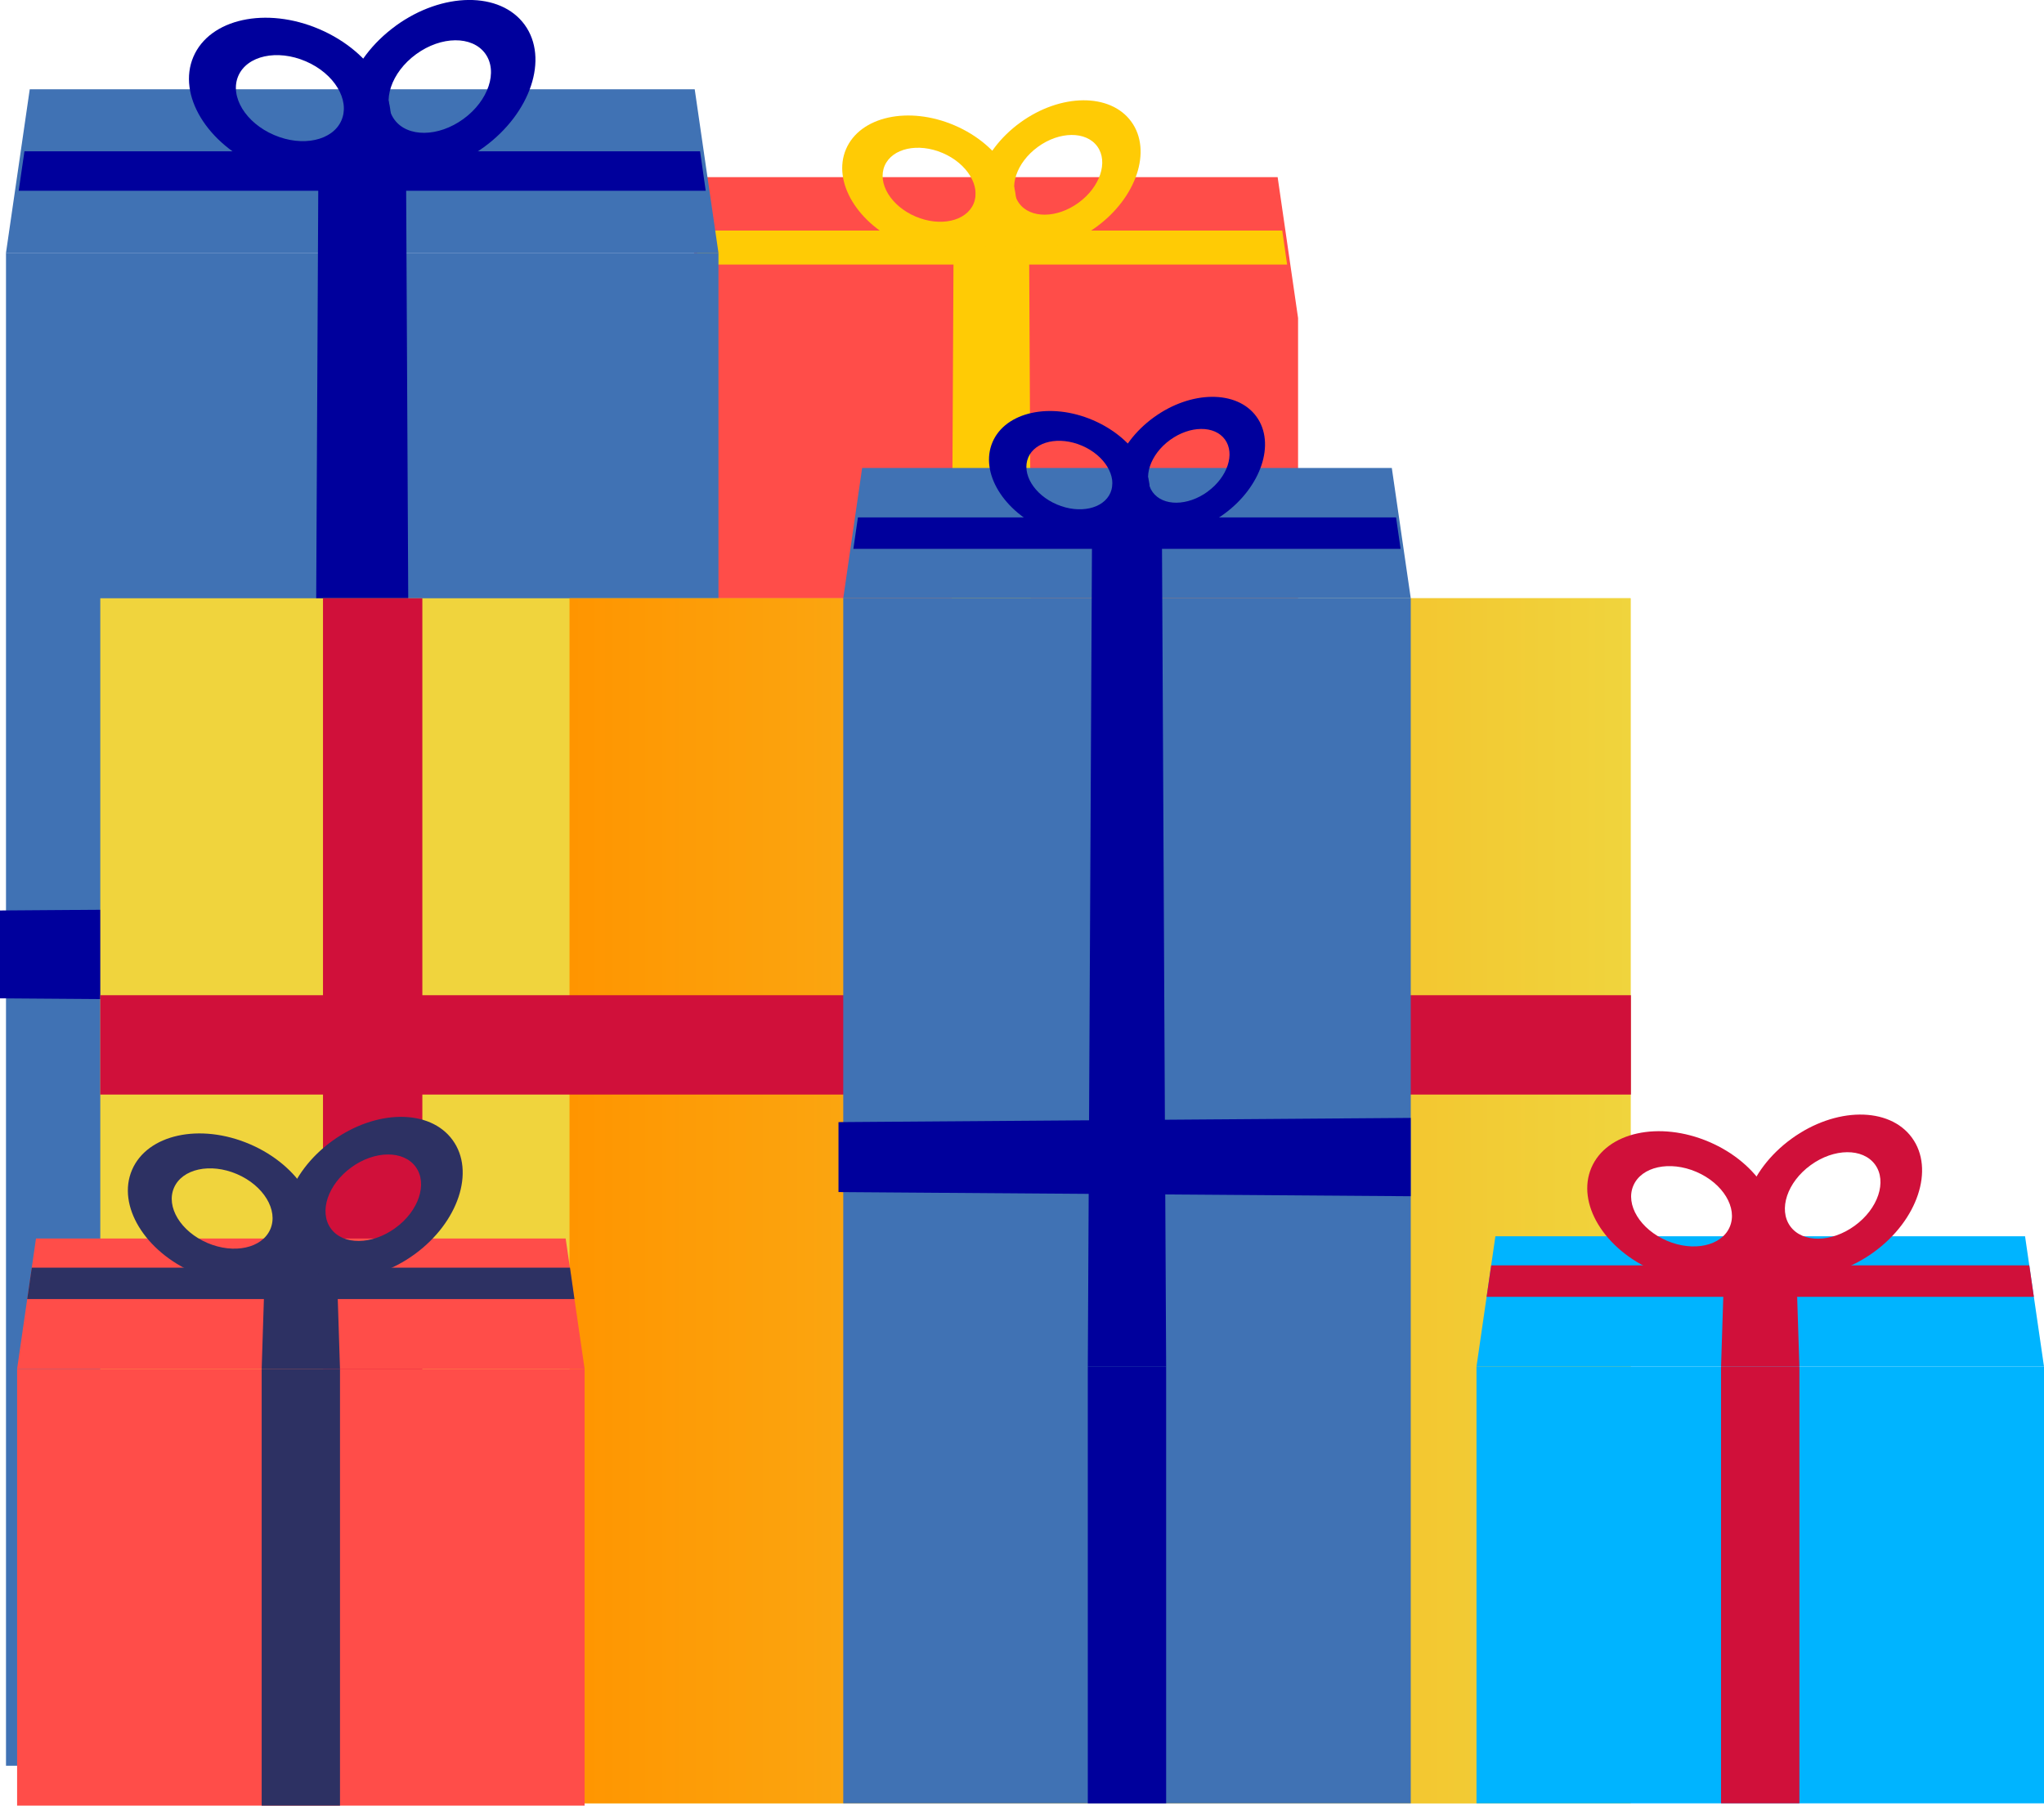 <?xml version="1.0" encoding="UTF-8"?><svg id="Calque_2" xmlns="http://www.w3.org/2000/svg" xmlns:xlink="http://www.w3.org/1999/xlink" viewBox="0 0 412.29 364.22"><defs><style>.cls-1{fill:#2d3163;}.cls-1,.cls-2,.cls-3,.cls-4,.cls-5,.cls-6,.cls-7,.cls-8,.cls-9{stroke-width:0px;}.cls-2{fill:#4072b4;}.cls-3{fill:#d0103a;}.cls-4{fill:#ffcb05;}.cls-5{fill:#f0d43d;}.cls-6{fill:#ff4d49;}.cls-7{fill:#00b4ff;}.cls-8{fill:#00009c;}.cls-9{fill:url(#Nouvelle_nuance_de_dégradé_9);}</style><linearGradient id="Nouvelle_nuance_de_dégradé_9" x1="114.87" y1="242.22" x2="328.9" y2="242.22" gradientUnits="userSpaceOnUse"><stop offset="0" stop-color="#ff9500"/><stop offset="1" stop-color="#f0d43d"/></linearGradient></defs><g id="snack2"><rect class="cls-6" x="138.09" y="64.15" width="123.74" height="262.77"/><polygon class="cls-6" points="261.83 64.15 138.09 64.15 142.22 35.73 257.71 35.73 261.83 64.15"/><rect class="cls-1" x="191.43" y="231.68" width="17.08" height="95.24"/><polygon class="cls-4" points="208.5 231.67 191.42 231.67 192.33 52.27 207.59 52.27 208.5 231.67"/><polygon class="cls-4" points="261.83 177.46 261.83 194.53 137.05 193.62 137.05 178.36 261.83 177.46"/><polygon class="cls-4" points="259.62 53.37 140.3 53.37 141.3 46.51 258.64 46.51 259.62 53.37"/><path class="cls-4" d="m184.66,43.67c-4.95-2.12-7.73-6.71-6.22-10.24,1.52-3.54,6.76-4.68,11.71-2.56,4.95,2.12,7.73,6.71,6.22,10.24-1.52,3.54-6.76,4.68-11.71,2.56m7.88-18.38c-9.26-3.97-19.06-1.82-21.89,4.79-2.83,6.61,2.37,15.19,11.63,19.16,9.26,3.97,19.06,1.82,21.89-4.79,2.83-6.61-2.37-15.19-11.63-19.16"/><path class="cls-4" d="m217.54,40.9c-4.35,3.17-9.72,3.21-11.98.1-2.26-3.11-.57-8.2,3.79-11.37,4.35-3.17,9.72-3.21,11.98-.1,2.26,3.11.57,8.2-3.79,11.37m-11.76-16.17c-8.14,5.92-11.32,15.44-7.08,21.26,4.23,5.82,14.26,5.73,22.41-.19,8.14-5.92,11.32-15.44,7.08-21.26-4.23-5.82-14.26-5.73-22.41.19"/><rect class="cls-2" x="1.21" y="51" width="143.71" height="305.18"/><polygon class="cls-2" points="144.92 51 1.21 51 6 18.01 140.13 18.01 144.92 51"/><rect class="cls-8" x="63.15" y="245.57" width="19.83" height="110.61"/><polygon class="cls-8" points="82.98 245.57 63.15 245.57 64.2 37.21 81.92 37.21 82.98 245.57"/><polygon class="cls-8" points="144.92 182.6 144.92 202.44 0 201.38 0 183.66 144.92 182.6"/><polygon class="cls-8" points="142.35 38.48 3.77 38.48 4.93 30.52 141.21 30.52 142.35 38.48"/><path class="cls-8" d="m55.28,27.23c-5.75-2.46-8.98-7.79-7.22-11.9,1.76-4.11,7.85-5.44,13.6-2.97,5.75,2.46,8.98,7.79,7.22,11.9-1.76,4.11-7.85,5.44-13.6,2.97m9.15-21.34c-10.75-4.61-22.13-2.12-25.42,5.56-3.29,7.68,2.75,17.64,13.5,22.25,10.75,4.61,22.13,2.12,25.42-5.56,3.29-7.68-2.75-17.64-13.5-22.25"/><path class="cls-8" d="m93.47,24c-5.06,3.68-11.29,3.73-13.92.12-2.63-3.61-.66-9.52,4.4-13.2,5.06-3.68,11.29-3.73,13.92-.12,2.63,3.61.66,9.52-4.4,13.2m-13.66-18.78c-9.46,6.88-13.14,17.93-8.23,24.69,4.91,6.76,16.57,6.66,26.02-.22,9.46-6.88,13.14-17.93,8.23-24.69-4.91-6.76-16.57-6.66-26.03.22"/><rect class="cls-5" x="20.23" y="120.68" width="308.67" height="243.08"/><rect class="cls-9" x="114.87" y="120.68" width="214.03" height="243.08"/><rect class="cls-3" x="65.15" y="120.68" width="20.04" height="243.08"/><rect class="cls-3" x="20.23" y="200.75" width="308.74" height="20.04"/><rect class="cls-7" x="297.82" y="275.66" width="114.47" height="88.1"/><polygon class="cls-7" points="412.29 275.66 297.82 275.66 301.63 249.38 408.47 249.38 412.29 275.66"/><rect class="cls-3" x="347.15" y="275.66" width="15.8" height="88.1"/><polygon class="cls-3" points="362.95 275.66 347.15 275.66 347.99 249.38 362.11 249.38 362.95 275.66"/><polygon class="cls-3" points="410.24 261.59 299.86 261.59 300.78 255.25 409.33 255.25 410.24 261.59"/><path class="cls-3" d="m336.2,250.27c-5.37-2.3-8.39-7.28-6.74-11.11,1.64-3.84,7.33-5.08,12.7-2.78,5.37,2.3,8.39,7.28,6.74,11.11-1.64,3.84-7.33,5.08-12.7,2.78m8.55-19.93c-10.04-4.3-20.67-1.98-23.75,5.2-3.08,7.17,2.57,16.48,12.61,20.78,10.04,4.3,20.67,1.98,23.75-5.2,3.08-7.17-2.57-16.48-12.61-20.78"/><path class="cls-3" d="m374.11,247.25c-4.72,3.44-10.54,3.49-13,.11-2.45-3.38-.62-8.9,4.11-12.33,4.72-3.44,10.54-3.49,13-.11,2.45,3.38.62,8.9-4.11,12.33m-12.76-17.54c-8.84,6.43-12.28,16.75-7.68,23.06,4.59,6.31,15.47,6.22,24.31-.21,8.84-6.42,12.28-16.75,7.68-23.06-4.59-6.31-15.47-6.22-24.31.21"/><rect class="cls-2" x="170.09" y="120.68" width="114.47" height="243.08"/><polygon class="cls-2" points="284.56 120.68 170.09 120.68 173.9 94.4 280.74 94.4 284.56 120.68"/><rect class="cls-8" x="219.42" y="275.66" width="15.8" height="88.1"/><polygon class="cls-8" points="235.22 275.66 219.42 275.66 220.26 109.7 234.38 109.7 235.22 275.66"/><polygon class="cls-8" points="284.55 225.5 284.55 241.3 169.13 240.46 169.13 226.35 284.55 225.5"/><polygon class="cls-8" points="282.51 110.71 172.13 110.71 173.05 104.37 281.6 104.37 282.51 110.71"/><path class="cls-8" d="m213.16,101.75c-4.58-1.96-7.15-6.21-5.75-9.48,1.4-3.27,6.25-4.33,10.83-2.37,4.58,1.96,7.15,6.21,5.75,9.48-1.4,3.27-6.25,4.33-10.83,2.37m7.29-17c-8.56-3.67-17.63-1.69-20.25,4.43-2.62,6.12,2.19,14.05,10.76,17.72,8.56,3.67,17.63,1.69,20.25-4.43,2.62-6.12-2.19-14.05-10.76-17.72"/><path class="cls-8" d="m243.58,99.18c-4.03,2.93-8.99,2.97-11.08.09-2.09-2.88-.52-7.59,3.5-10.52,4.03-2.93,8.99-2.97,11.08-.1,2.09,2.88.52,7.59-3.5,10.52m-10.88-14.96c-7.53,5.48-10.47,14.28-6.55,19.67,3.91,5.38,13.2,5.3,20.73-.18,7.53-5.48,10.47-14.28,6.55-19.67-3.91-5.38-13.2-5.3-20.73.18"/><rect class="cls-6" x="3.45" y="276.12" width="114.47" height="88.1"/><polygon class="cls-6" points="117.92 276.12 3.45 276.12 7.26 249.83 114.1 249.83 117.92 276.12"/><rect class="cls-1" x="52.78" y="276.12" width="15.8" height="88.1"/><polygon class="cls-1" points="68.58 276.12 52.78 276.12 53.62 249.83 67.74 249.83 68.58 276.12"/><polygon class="cls-1" points="115.87 262.04 5.49 262.04 6.41 255.71 114.97 255.71 115.87 262.04"/><path class="cls-1" d="m41.83,250.72c-5.37-2.3-8.39-7.28-6.74-11.11,1.64-3.84,7.33-5.08,12.7-2.78,5.37,2.3,8.39,7.28,6.74,11.11-1.64,3.84-7.33,5.08-12.7,2.78m8.55-19.93c-10.04-4.3-20.67-1.98-23.75,5.2-3.08,7.17,2.57,16.48,12.61,20.78,10.04,4.3,20.67,1.98,23.75-5.2,3.08-7.17-2.57-16.48-12.61-20.78"/><path class="cls-1" d="m79.74,247.71c-4.72,3.44-10.54,3.49-13,.11-2.45-3.38-.62-8.9,4.11-12.33,4.72-3.44,10.54-3.49,13-.11,2.45,3.38.62,8.9-4.11,12.33m-12.76-17.54c-8.84,6.43-12.28,16.75-7.68,23.06,4.59,6.31,15.47,6.22,24.31-.21,8.84-6.42,12.28-16.75,7.68-23.06-4.59-6.31-15.47-6.22-24.31.21"/></g></svg>